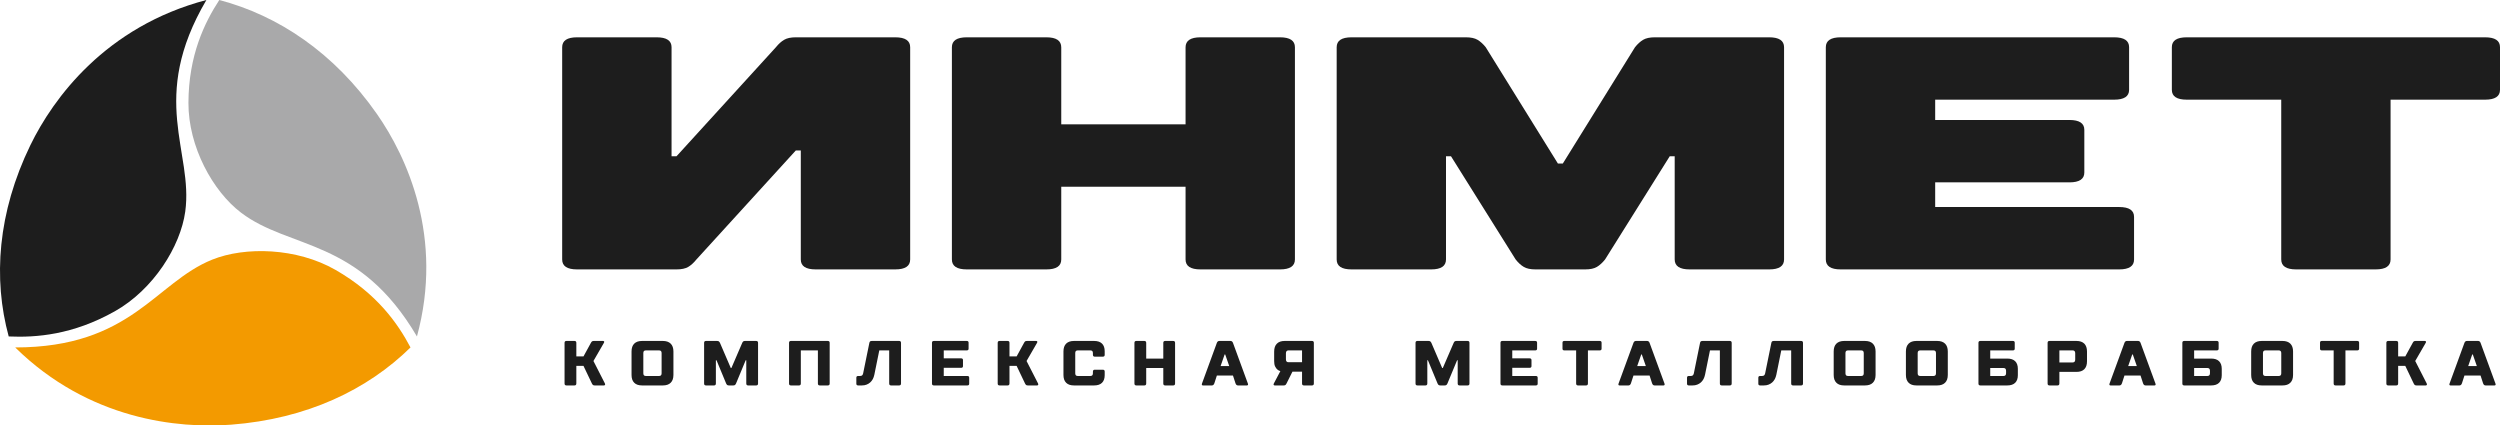 <?xml version="1.0" encoding="UTF-8"?> <svg xmlns="http://www.w3.org/2000/svg" viewBox="0 0 235 39.996" fill="none"><path fill-rule="evenodd" clip-rule="evenodd" d="M1.428 32.66C12.347 32.66 14.58 26.569 19.945 24.407C23.048 23.158 27.89 23.284 31.524 25.362C35.45 27.609 37.399 30.413 38.587 32.66C34.542 36.636 28.848 39.373 21.723 39.92C16.783 40.296 8.368 39.484 1.428 32.66Z" fill="#F39A00"></path><path fill-rule="evenodd" clip-rule="evenodd" d="M39.193 31.627C33.731 22.333 27.246 23.478 22.661 19.993C20.008 17.978 17.697 13.793 17.713 9.662C17.729 5.196 19.223 2.135 20.613 0C26.137 1.455 31.394 4.933 35.438 10.724C38.242 14.74 41.734 22.309 39.193 31.627Z" fill="#A9A9AA"></path><path fill-rule="evenodd" clip-rule="evenodd" d="M19.401 0C13.939 9.295 18.191 14.242 17.413 19.889C16.963 23.155 14.431 27.215 10.782 29.267C6.84 31.484 3.393 31.742 0.819 31.627C-0.66 26.2 -0.225 19.985 2.856 13.645C4.993 9.253 9.917 2.496 19.401 0Z" fill="#1D1D1D"></path><path fill-rule="evenodd" clip-rule="evenodd" d="M54.848 33.504H54.176V32.222C54.176 32.109 54.116 32.049 54.003 32.049H53.245C53.127 32.049 53.068 32.109 53.068 32.227V36.053C53.068 36.171 53.127 36.231 53.245 36.231H54.003C54.116 36.231 54.176 36.169 54.176 36.038V34.393H54.848L55.633 36.038C55.664 36.104 55.699 36.151 55.733 36.182C55.768 36.216 55.825 36.231 55.899 36.231H56.772C56.812 36.231 56.846 36.216 56.868 36.185C56.892 36.154 56.889 36.105 56.861 36.044L55.783 33.934L56.772 32.22C56.801 32.162 56.806 32.12 56.785 32.091C56.761 32.064 56.726 32.049 56.684 32.049H55.81C55.737 32.049 55.679 32.066 55.646 32.094C55.611 32.124 55.577 32.166 55.548 32.222L54.848 33.504Z" fill="#1D1D1D"></path><path fill-rule="evenodd" clip-rule="evenodd" d="M63.302 33.038C63.302 32.716 63.216 32.473 63.045 32.302C62.874 32.135 62.63 32.049 62.307 32.049H60.356C60.03 32.049 59.786 32.135 59.618 32.302C59.447 32.473 59.365 32.716 59.365 33.038V35.242C59.365 35.566 59.447 35.811 59.618 35.978C59.786 36.149 60.03 36.231 60.356 36.231H62.307C62.63 36.231 62.874 36.149 63.045 35.978C63.216 35.811 63.302 35.566 63.302 35.242V33.038ZM62.191 35.094C62.191 35.26 62.112 35.342 61.958 35.342H60.706C60.549 35.342 60.473 35.26 60.473 35.094V33.185C60.473 33.02 60.549 32.938 60.706 32.938H61.958C62.112 32.938 62.191 33.02 62.191 33.185V35.094Z" fill="#1D1D1D"></path><path fill-rule="evenodd" clip-rule="evenodd" d="M68.927 36.231C69.002 36.231 69.055 36.216 69.093 36.185C69.129 36.154 69.16 36.105 69.189 36.044L70.093 33.867H70.15V36.044C70.15 36.169 70.206 36.231 70.323 36.231H71.082C71.197 36.231 71.257 36.171 71.257 36.053V32.227C71.257 32.109 71.197 32.049 71.082 32.049H70.033C69.958 32.049 69.902 32.066 69.865 32.094C69.827 32.126 69.796 32.171 69.771 32.227L68.751 34.594H68.694L67.676 32.227C67.647 32.171 67.612 32.126 67.576 32.094C67.539 32.066 67.484 32.049 67.41 32.049H66.362C66.244 32.049 66.186 32.109 66.186 32.227V36.053C66.186 36.171 66.244 36.231 66.362 36.231H67.12C67.233 36.231 67.293 36.169 67.293 36.044V33.867H67.353L68.255 36.044C68.284 36.105 68.315 36.154 68.352 36.185C68.39 36.216 68.446 36.231 68.521 36.231H68.927Z" fill="#1D1D1D"></path><path fill-rule="evenodd" clip-rule="evenodd" d="M76.882 36.045C76.882 36.171 76.941 36.231 77.057 36.231H77.813C77.93 36.231 77.99 36.171 77.99 36.053V32.227C77.99 32.109 77.93 32.049 77.813 32.049H74.347C74.228 32.049 74.17 32.109 74.17 32.227V36.053C74.17 36.171 74.228 36.231 74.347 36.231H75.105C75.218 36.231 75.278 36.171 75.278 36.045V32.938H76.882V36.045Z" fill="#1D1D1D"></path><path fill-rule="evenodd" clip-rule="evenodd" d="M81.135 35.1C81.119 35.176 81.09 35.236 81.044 35.28C80.999 35.322 80.935 35.342 80.846 35.342H80.669C80.552 35.342 80.496 35.396 80.496 35.504V36.069C80.496 36.176 80.552 36.231 80.669 36.231H81.019C81.179 36.231 81.325 36.207 81.454 36.156C81.585 36.105 81.7 36.038 81.8 35.947C81.897 35.858 81.979 35.753 82.044 35.635C82.106 35.514 82.156 35.382 82.186 35.234L82.653 32.938H83.584V36.045C83.584 36.171 83.64 36.231 83.76 36.231H84.518C84.635 36.231 84.695 36.171 84.695 36.053V32.227C84.695 32.109 84.635 32.049 84.518 32.049H81.953C81.879 32.049 81.822 32.066 81.787 32.094C81.755 32.126 81.731 32.171 81.72 32.231L81.135 35.1Z" fill="#1D1D1D"></path><path fill-rule="evenodd" clip-rule="evenodd" d="M87.606 36.053C87.606 36.171 87.664 36.231 87.782 36.231H90.93C91.045 36.231 91.105 36.176 91.105 36.069V35.504C91.105 35.396 91.045 35.342 90.93 35.342H88.713V34.575H90.347C90.462 34.575 90.52 34.52 90.52 34.413V33.847C90.52 33.74 90.462 33.685 90.347 33.685H88.713V32.938H90.872C90.989 32.938 91.047 32.884 91.047 32.776V32.211C91.047 32.104 90.989 32.049 90.872 32.049H87.782C87.664 32.049 87.606 32.109 87.606 32.227V36.053Z" fill="#1D1D1D"></path><path fill-rule="evenodd" clip-rule="evenodd" d="M95.563 33.504H94.891V32.222C94.891 32.109 94.831 32.049 94.718 32.049H93.96C93.841 32.049 93.783 32.109 93.783 32.227V36.053C93.783 36.171 93.841 36.231 93.96 36.231H94.718C94.831 36.231 94.891 36.169 94.891 36.038V34.393H95.563L96.348 36.038C96.379 36.104 96.414 36.151 96.448 36.182C96.483 36.216 96.54 36.231 96.612 36.231H97.487C97.527 36.231 97.561 36.216 97.583 36.185C97.607 36.154 97.603 36.105 97.576 36.044L96.496 33.934L97.487 32.22C97.516 32.162 97.521 32.12 97.498 32.091C97.476 32.064 97.441 32.049 97.399 32.049H96.525C96.45 32.049 96.394 32.066 96.359 32.094C96.326 32.124 96.292 32.166 96.263 32.222L95.563 33.504Z" fill="#1D1D1D"></path><path fill-rule="evenodd" clip-rule="evenodd" d="M103.841 33.014C103.841 32.702 103.756 32.462 103.588 32.296C103.417 32.131 103.173 32.049 102.85 32.049H100.954C100.63 32.049 100.386 32.135 100.218 32.302C100.047 32.473 99.965 32.716 99.965 33.038V35.242C99.965 35.566 100.047 35.811 100.218 35.978C100.386 36.149 100.63 36.231 100.954 36.231H102.85C103.173 36.231 103.417 36.149 103.588 35.984C103.756 35.818 103.841 35.58 103.841 35.266V34.924C103.841 34.811 103.781 34.753 103.668 34.753H102.907C102.79 34.753 102.734 34.816 102.734 34.938V35.094C102.734 35.26 102.654 35.342 102.501 35.342H101.305C101.149 35.342 101.073 35.26 101.073 35.094V33.185C101.073 33.02 101.149 32.938 101.305 32.938H102.501C102.654 32.938 102.734 33.02 102.734 33.185V33.342C102.734 33.467 102.79 33.526 102.907 33.526H103.668C103.781 33.526 103.841 33.469 103.841 33.356V33.014Z" fill="#1D1D1D"></path><path fill-rule="evenodd" clip-rule="evenodd" d="M109.349 36.045C109.349 36.171 109.407 36.231 109.524 36.231H110.28C110.397 36.231 110.457 36.171 110.457 36.053V32.227C110.457 32.109 110.397 32.049 110.28 32.049H109.524C109.407 32.049 109.349 32.111 109.349 32.234V33.706H107.744V32.234C107.744 32.111 107.684 32.049 107.571 32.049H106.814C106.695 32.049 106.637 32.109 106.637 32.227V36.053C106.637 36.171 106.695 36.231 106.814 36.231H107.571C107.684 36.231 107.744 36.171 107.744 36.045V34.594H109.349V36.045Z" fill="#1D1D1D"></path><path fill-rule="evenodd" clip-rule="evenodd" d="M115.114 33.322H115.17L115.549 34.413H114.735L115.114 33.322ZM114.385 35.302H115.899L116.134 36.024C116.18 36.162 116.258 36.231 116.367 36.231H117.213C117.254 36.231 117.285 36.216 117.305 36.185C117.323 36.156 117.323 36.111 117.3 36.053L115.899 32.227C115.853 32.109 115.775 32.049 115.666 32.049H114.618C114.507 32.049 114.431 32.109 114.385 32.227L112.986 36.053C112.964 36.111 112.964 36.156 112.981 36.185C112.999 36.216 113.03 36.231 113.075 36.231H113.919C114.026 36.231 114.103 36.162 114.152 36.024L114.385 35.302Z" fill="#1D1D1D"></path><path fill-rule="evenodd" clip-rule="evenodd" d="M122.392 32.938V34.049H121.112C120.955 34.049 120.877 33.958 120.877 33.771V33.216C120.877 33.033 120.955 32.938 121.112 32.938H122.392ZM123.502 32.227C123.502 32.109 123.442 32.049 123.325 32.049H120.76C120.436 32.049 120.192 32.136 120.024 32.307C119.853 32.478 119.771 32.727 119.771 33.053V33.938C119.771 34.149 119.798 34.316 119.859 34.442C119.918 34.566 119.986 34.66 120.061 34.725C120.146 34.806 120.243 34.856 120.354 34.884L119.742 36.045C119.707 36.109 119.705 36.156 119.727 36.185C119.751 36.216 119.784 36.231 119.828 36.231H120.673C120.748 36.231 120.8 36.216 120.835 36.185C120.87 36.154 120.904 36.109 120.935 36.045L121.489 34.938H122.392V36.045C122.392 36.171 122.449 36.231 122.569 36.231H123.325C123.442 36.231 123.502 36.171 123.502 36.053V32.227Z" fill="#1D1D1D"></path><path fill-rule="evenodd" clip-rule="evenodd" d="M135.798 36.231C135.873 36.231 135.928 36.216 135.964 36.185C136.001 36.154 136.034 36.105 136.061 36.044L136.966 33.867H137.023V36.044C137.023 36.169 137.081 36.231 137.198 36.231H137.957C138.07 36.231 138.13 36.171 138.13 36.053V32.227C138.13 32.109 138.07 32.049 137.957 32.049H136.906C136.833 32.049 136.775 32.066 136.738 32.094C136.702 32.126 136.671 32.171 136.646 32.227L135.624 34.594H135.565L134.549 32.227C134.52 32.171 134.487 32.126 134.449 32.094C134.412 32.066 134.357 32.049 134.285 32.049H133.237C133.117 32.049 133.06 32.109 133.06 32.227V36.053C133.06 36.171 133.117 36.231 133.237 36.231H133.993C134.108 36.231 134.168 36.169 134.168 36.044V33.867H134.226L135.128 36.044C135.155 36.105 135.188 36.154 135.225 36.185C135.261 36.216 135.318 36.231 135.392 36.231H135.798Z" fill="#1D1D1D"></path><path fill-rule="evenodd" clip-rule="evenodd" d="M141.045 36.053C141.045 36.171 141.101 36.231 141.221 36.231H144.369C144.482 36.231 144.542 36.176 144.542 36.069V35.504C144.542 35.396 144.482 35.342 144.369 35.342H142.153V34.575H143.785C143.899 34.575 143.96 34.52 143.96 34.413V33.847C143.96 33.74 143.899 33.685 143.785 33.685H142.153V32.938H144.31C144.426 32.938 144.486 32.884 144.486 32.776V32.211C144.486 32.104 144.426 32.049 144.31 32.049H141.221C141.101 32.049 141.045 32.109 141.045 32.227V36.053Z" fill="#1D1D1D"></path><path fill-rule="evenodd" clip-rule="evenodd" d="M146.875 32.776C146.875 32.884 146.931 32.938 147.05 32.938H148.157V36.045C148.157 36.171 148.216 36.231 148.332 36.231H149.092C149.205 36.231 149.265 36.171 149.265 36.045V32.938H150.373C150.489 32.938 150.549 32.884 150.549 32.776V32.211C150.549 32.104 150.489 32.049 150.373 32.049H147.05C146.931 32.049 146.875 32.104 146.875 32.211V32.776Z" fill="#1D1D1D"></path><path fill-rule="evenodd" clip-rule="evenodd" d="M154.275 33.322H154.332L154.71 34.413H153.896L154.275 33.322ZM153.546 35.302H155.06L155.293 36.024C155.339 36.162 155.419 36.231 155.526 36.231H156.372C156.416 36.231 156.446 36.216 156.466 36.185C156.481 36.156 156.481 36.111 156.461 36.053L155.06 32.227C155.015 32.109 154.935 32.049 154.827 32.049H153.78C153.668 32.049 153.592 32.109 153.546 32.227L152.145 36.053C152.122 36.111 152.122 36.156 152.14 36.185C152.156 36.216 152.187 36.231 152.233 36.231H153.078C153.188 36.231 153.264 36.162 153.311 36.024L153.546 35.302Z" fill="#1D1D1D"></path><path fill-rule="evenodd" clip-rule="evenodd" d="M159.22 35.1C159.203 35.176 159.174 35.236 159.129 35.28C159.083 35.322 159.019 35.342 158.93 35.342H158.753C158.637 35.342 158.58 35.396 158.58 35.504V36.069C158.58 36.176 158.637 36.231 158.753 36.231H159.103C159.263 36.231 159.409 36.207 159.538 36.156C159.669 36.105 159.784 36.038 159.885 35.947C159.981 35.858 160.063 35.753 160.129 35.635C160.19 35.514 160.24 35.382 160.271 35.234L160.737 32.938H161.668V36.045C161.668 36.171 161.724 36.231 161.845 36.231H162.602C162.719 36.231 162.779 36.171 162.779 36.053V32.227C162.779 32.109 162.719 32.049 162.602 32.049H160.037C159.963 32.049 159.906 32.066 159.872 32.094C159.839 32.126 159.815 32.171 159.804 32.231L159.22 35.1Z" fill="#1D1D1D"></path><path fill-rule="evenodd" clip-rule="evenodd" d="M165.923 35.1C165.906 35.176 165.877 35.236 165.832 35.28C165.786 35.322 165.722 35.342 165.633 35.342H165.456C165.34 35.342 165.283 35.396 165.283 35.504V36.069C165.283 36.176 165.34 36.231 165.456 36.231H165.806C165.966 36.231 166.112 36.207 166.242 36.156C166.373 36.105 166.487 36.038 166.588 35.947C166.684 35.858 166.766 35.753 166.832 35.635C166.893 35.514 166.943 35.382 166.974 35.234L167.44 32.938H168.371V36.045C168.371 36.171 168.428 36.231 168.548 36.231H169.305C169.422 36.231 169.482 36.171 169.482 36.053V32.227C169.482 32.109 169.422 32.049 169.305 32.049H166.74C166.666 32.049 166.609 32.066 166.575 32.094C166.542 32.126 166.518 32.171 166.507 32.231L165.923 35.1Z" fill="#1D1D1D"></path><path fill-rule="evenodd" clip-rule="evenodd" d="M176.304 33.038C176.304 32.716 176.218 32.473 176.047 32.302C175.876 32.135 175.632 32.049 175.309 32.049H173.356C173.032 32.049 172.788 32.135 172.62 32.302C172.449 32.473 172.367 32.716 172.367 33.038V35.242C172.367 35.566 172.449 35.811 172.62 35.978C172.788 36.149 173.032 36.231 173.356 36.231H175.309C175.632 36.231 175.876 36.149 176.047 35.978C176.218 35.811 176.304 35.566 176.304 35.242V33.038ZM175.193 35.094C175.193 35.26 175.113 35.342 174.959 35.342H173.708C173.551 35.342 173.473 35.26 173.473 35.094V33.185C173.473 33.02 173.551 32.938 173.708 32.938H174.959C175.113 32.938 175.193 33.02 175.193 33.185V35.094Z" fill="#1D1D1D"></path><path fill-rule="evenodd" clip-rule="evenodd" d="M183.093 33.038C183.093 32.716 183.007 32.473 182.836 32.302C182.665 32.135 182.421 32.049 182.098 32.049H180.145C179.821 32.049 179.577 32.135 179.41 32.302C179.238 32.473 179.156 32.716 179.156 33.038V35.242C179.156 35.566 179.238 35.811 179.41 35.978C179.577 36.149 179.821 36.231 180.145 36.231H182.098C182.421 36.231 182.665 36.149 182.836 35.978C183.007 35.811 183.093 35.566 183.093 35.242V33.038ZM181.982 35.094C181.982 35.26 181.901 35.342 181.749 35.342H180.497C180.34 35.342 180.262 35.26 180.262 35.094V33.185C180.262 33.02 180.34 32.938 180.497 32.938H181.749C181.901 32.938 181.982 33.02 181.982 33.185V35.094Z" fill="#1D1D1D"></path><path fill-rule="evenodd" clip-rule="evenodd" d="M187.082 35.342V34.594H188.337C188.49 34.594 188.571 34.682 188.571 34.853V35.084C188.571 35.256 188.49 35.342 188.337 35.342H187.082ZM185.975 36.053C185.975 36.171 186.031 36.231 186.151 36.231H188.687C189.01 36.231 189.254 36.149 189.425 35.984C189.593 35.818 189.678 35.58 189.678 35.266V34.671C189.678 34.358 189.593 34.116 189.425 33.953C189.254 33.787 189.01 33.706 188.687 33.706H187.082V32.938H189.212C189.325 32.938 189.385 32.884 189.385 32.776V32.211C189.385 32.104 189.325 32.049 189.212 32.049H186.151C186.031 32.049 185.975 32.109 185.975 32.227V36.053Z" fill="#1D1D1D"></path><path fill-rule="evenodd" clip-rule="evenodd" d="M194.837 32.938C194.99 32.938 195.07 33.029 195.07 33.206V33.802C195.07 33.98 194.99 34.069 194.837 34.069H193.582V32.938H194.837ZM192.475 36.053C192.475 36.171 192.531 36.231 192.651 36.231H193.409C193.522 36.231 193.582 36.169 193.582 36.04V34.958H195.187C195.509 34.958 195.754 34.876 195.925 34.706C196.092 34.538 196.178 34.293 196.178 33.969V33.038C196.178 32.716 196.092 32.473 195.925 32.302C195.754 32.135 195.509 32.049 195.187 32.049H192.651C192.531 32.049 192.475 32.109 192.475 32.227V36.053Z" fill="#1D1D1D"></path><path fill-rule="evenodd" clip-rule="evenodd" d="M200.428 33.322H200.484L200.862 34.413H200.049L200.428 33.322ZM199.699 35.302H201.211L201.445 36.024C201.49 36.162 201.57 36.231 201.679 36.231H202.525C202.566 36.231 202.597 36.216 202.618 36.185C202.636 36.156 202.636 36.111 202.612 36.053L201.211 32.227C201.166 32.109 201.088 32.049 200.978 32.049H199.933C199.821 32.049 199.745 32.109 199.699 32.227L198.298 36.053C198.276 36.111 198.276 36.156 198.293 36.185C198.311 36.216 198.342 36.231 198.388 36.231H199.233C199.34 36.231 199.417 36.162 199.466 36.024L199.699 35.302Z" fill="#1D1D1D"></path><path fill-rule="evenodd" clip-rule="evenodd" d="M206.248 35.342V34.594H207.504C207.656 34.594 207.737 34.682 207.737 34.853V35.084C207.737 35.256 207.656 35.342 207.504 35.342H206.248ZM205.141 36.053C205.141 36.171 205.197 36.231 205.317 36.231H207.853C208.174 36.231 208.42 36.149 208.591 35.984C208.758 35.818 208.844 35.58 208.844 35.266V34.671C208.844 34.358 208.758 34.116 208.591 33.953C208.42 33.787 208.174 33.706 207.853 33.706H206.248V32.938H208.376C208.491 32.938 208.551 32.884 208.551 32.776V32.211C208.551 32.104 208.491 32.049 208.376 32.049H205.317C205.197 32.049 205.141 32.109 205.141 32.227V36.053Z" fill="#1D1D1D"></path><path fill-rule="evenodd" clip-rule="evenodd" d="M215.548 33.038C215.548 32.716 215.463 32.473 215.291 32.302C215.122 32.135 214.876 32.049 214.555 32.049H212.602C212.278 32.049 212.032 32.135 211.864 32.302C211.693 32.473 211.611 32.716 211.611 33.038V35.242C211.611 35.566 211.693 35.811 211.864 35.978C212.032 36.149 212.278 36.231 212.602 36.231H214.555C214.876 36.231 215.122 36.149 215.291 35.978C215.463 35.811 215.548 35.566 215.548 35.242V33.038ZM214.439 35.094C214.439 35.26 214.358 35.342 214.206 35.342H212.952C212.796 35.342 212.719 35.26 212.719 35.094V33.185C212.719 33.02 212.796 32.938 212.952 32.938H214.206C214.358 32.938 214.439 33.02 214.439 33.185V35.094Z" fill="#1D1D1D"></path><path fill-rule="evenodd" clip-rule="evenodd" d="M218.082 32.776C218.082 32.884 218.138 32.938 218.257 32.938H219.364V36.045C219.364 36.171 219.421 36.231 219.54 36.231H220.299C220.412 36.231 220.472 36.171 220.472 36.045V32.938H221.58C221.696 32.938 221.756 32.884 221.756 32.776V32.211C221.756 32.104 221.696 32.049 221.58 32.049H218.257C218.138 32.049 218.082 32.104 218.082 32.211V32.776Z" fill="#1D1D1D"></path><path fill-rule="evenodd" clip-rule="evenodd" d="M226.096 33.504H225.426V32.222C225.426 32.109 225.366 32.049 225.251 32.049H224.495C224.375 32.049 224.318 32.109 224.318 32.227V36.053C224.318 36.171 224.375 36.231 224.495 36.231H225.251C225.366 36.231 225.426 36.169 225.426 36.038V34.393H226.096L226.883 36.038C226.914 36.104 226.947 36.151 226.982 36.182C227.016 36.216 227.073 36.231 227.148 36.231H228.022C228.06 36.231 228.095 36.216 228.119 36.185C228.14 36.154 228.138 36.105 228.109 36.044L227.031 33.934L228.022 32.22C228.049 32.162 228.055 32.12 228.033 32.091C228.009 32.064 227.976 32.049 227.933 32.049H227.058C226.985 32.049 226.929 32.066 226.894 32.094C226.86 32.124 226.825 32.166 226.798 32.222L226.096 33.504Z" fill="#1D1D1D"></path><path fill-rule="evenodd" clip-rule="evenodd" d="M232.387 33.322H232.445L232.824 34.413H232.01L232.387 33.322ZM231.658 35.302H233.173L233.407 36.024C233.452 36.162 233.532 36.231 233.64 36.231H234.485C234.527 36.231 234.56 36.216 234.58 36.185C234.596 36.156 234.596 36.111 234.572 36.053L233.173 32.227C233.128 32.109 233.048 32.049 232.94 32.049H231.893C231.782 32.049 231.703 32.109 231.658 32.227L230.259 36.053C230.235 36.111 230.235 36.156 230.253 36.185C230.27 36.216 230.301 36.231 230.346 36.231H231.191C231.301 36.231 231.377 36.162 231.425 36.024L231.658 35.302Z" fill="#1D1D1D"></path><path fill-rule="evenodd" clip-rule="evenodd" d="M75.275 24.393C75.275 25.015 75.739 25.324 76.675 25.324H84.153C85.09 25.324 85.556 25.013 85.556 24.389V4.442C85.556 3.82 85.09 3.507 84.153 3.507H74.808C74.34 3.507 73.972 3.585 73.71 3.742C73.444 3.896 73.187 4.129 72.937 4.438L63.594 14.687H63.126V4.438C63.126 3.818 62.657 3.507 61.723 3.507H54.243C53.308 3.507 52.844 3.82 52.844 4.442V24.389C52.844 25.013 53.308 25.324 54.243 25.324H63.594C64.06 25.324 64.426 25.247 64.692 25.091C64.954 24.936 65.21 24.704 65.461 24.393L74.808 14.142H75.275V24.393Z" fill="#1D1D1D"></path><path fill-rule="evenodd" clip-rule="evenodd" d="M99.758 11.687V4.451C99.758 3.822 99.292 3.507 98.356 3.507H90.879C89.943 3.507 89.478 3.82 89.478 4.442V24.389C89.478 25.013 89.943 25.324 90.879 25.324H98.356C99.292 25.324 99.758 25.013 99.758 24.391V17.551H111.443V24.391C111.443 25.013 111.911 25.324 112.846 25.324H120.32C121.254 25.324 121.723 25.013 121.723 24.389V4.442C121.723 3.82 121.254 3.507 120.32 3.507H112.846C111.911 3.507 111.443 3.822 111.443 4.451V11.687H99.758Z" fill="#1D1D1D"></path><path fill-rule="evenodd" clip-rule="evenodd" d="M149.012 25.324C149.476 25.324 149.842 25.247 150.108 25.089C150.37 24.935 150.629 24.7 150.879 24.385L156.956 14.687H157.421V24.385C157.421 25.013 157.889 25.324 158.823 25.324H166.303C167.236 25.324 167.702 25.013 167.702 24.389V4.442C167.702 3.82 167.236 3.507 166.303 3.507H155.553C155.085 3.507 154.719 3.585 154.455 3.742C154.189 3.9 153.932 4.135 153.686 4.445L146.907 15.369H146.441L139.662 4.445C139.413 4.135 139.154 3.9 138.89 3.742C138.626 3.585 138.26 3.507 137.792 3.507H127.046C126.109 3.507 125.647 3.82 125.647 4.442V24.389C125.647 25.013 126.109 25.324 127.046 25.324H134.524C135.458 25.324 135.924 25.013 135.924 24.385V14.687H136.393L142.468 24.385C142.716 24.7 142.971 24.935 143.237 25.089C143.501 25.247 143.869 25.324 144.335 25.324H149.012Z" fill="#1D1D1D"></path><path fill-rule="evenodd" clip-rule="evenodd" d="M181.907 19.46V17.142H194.526C195.458 17.142 195.927 16.833 195.927 16.215V12.205C195.927 11.587 195.458 11.278 194.526 11.278H181.907V9.369H198.732C199.667 9.369 200.135 9.062 200.135 8.444V4.435C200.135 3.816 199.667 3.507 198.732 3.507H173.026C172.091 3.507 171.627 3.82 171.627 4.442V24.389C171.627 25.013 172.091 25.324 173.026 25.324H199.198C200.135 25.324 200.601 25.015 200.601 24.396V20.387C200.601 19.769 200.135 19.46 199.198 19.46H181.907Z" fill="#1D1D1D"></path><path fill-rule="evenodd" clip-rule="evenodd" d="M214.436 9.369V24.385C214.436 25.013 214.902 25.324 215.839 25.324H223.315C224.248 25.324 224.714 25.013 224.714 24.385V9.369H233.597C234.531 9.369 235 9.062 235 8.444V4.435C235 3.816 234.531 3.507 233.597 3.507H205.557C204.621 3.507 204.154 3.816 204.154 4.435V8.444C204.154 9.062 204.621 9.369 205.557 9.369H214.436Z" fill="#1D1D1D"></path></svg> 